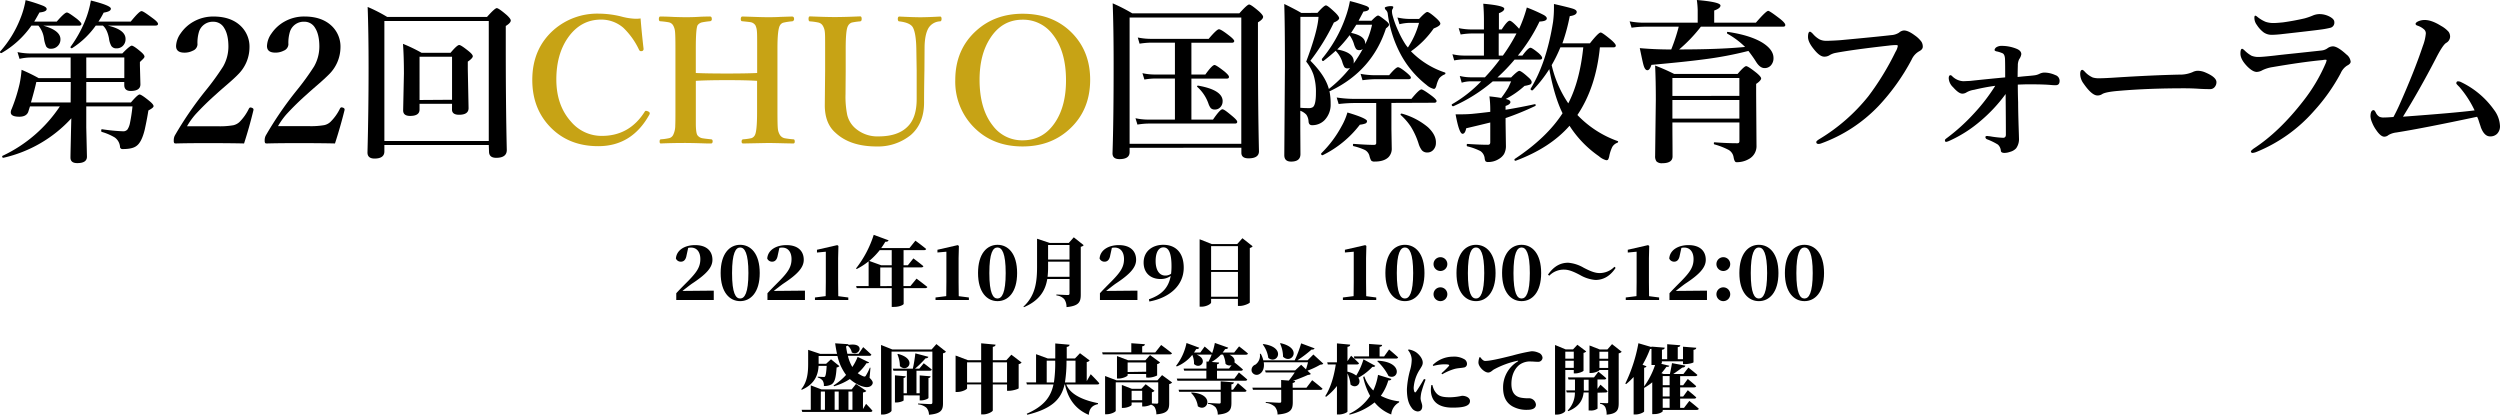 <svg id="レイヤー_1" data-name="レイヤー 1" xmlns="http://www.w3.org/2000/svg" width="1000.06" height="167.85" viewBox="0 0 1000.06 167.85"><defs><style>.cls-1{fill:#c7a315;}</style></defs><g id="グループ_566" data-name="グループ 566"><path id="パス_1066" data-name="パス 1066" d="M12.58,10.23a37.05,37.05,0,0,1-12,11H.48A.45.45,0,0,1,0,20.86v-.12a.21.21,0,0,1,.07-.14,44,44,0,0,0,8-13A35.18,35.18,0,0,0,10.24.06a62.6,62.6,0,0,1,7.07,2.28c.91.41,1.36.83,1.36,1.26,0,.75-1,1.21-2.89,1.39-.93,1.68-1.62,2.89-2.08,3.64h9C24.82,6.19,26.16,5,26.73,5s1.8.87,4.11,2.59c1.16,1,1.73,1.63,1.73,2s-.3.68-.91.68H17.31q6.87,1.89,6.87,5.44A3.63,3.63,0,0,1,23,18.49a3.59,3.59,0,0,1-2.52,1,2.1,2.1,0,0,1-2-.89,11.75,11.75,0,0,1-.89-3.23,10,10,0,0,0-2.24-5.13Zm16,37.06A52.55,52.55,0,0,1,1.43,63.1c-.36.07-.55-.12-.55-.57a.22.22,0,0,1,.14-.2A56.23,56.23,0,0,0,23.94,42.57H12c-.05.11-.17.5-.38,1.16-.13.43-.25.79-.34,1.08-.52,1.25-1.7,1.88-3.53,1.88-2.29,0-3.44-.58-3.44-1.74a3,3,0,0,1,.34-1.32,66,66,0,0,0,3.17-10,42.2,42.2,0,0,0,.81-5.71,69.62,69.62,0,0,1,6.84,3.33H28.26V23h-16a20.83,20.83,0,0,0-4.45.54L7,20.84a26.33,26.33,0,0,0,5.24.55H48.93c2-2.08,3.3-3.13,3.77-3.13s1.74.82,3.64,2.45c1,.84,1.46,1.48,1.46,1.94s-.61,1-1.83,2.14v1.46l.2,7.48c0,1.77-1.3,2.65-3.88,2.65-1.72,0-2.58-.79-2.58-2.38V32.81H34.51V41H52.36q2.72-3.18,3.47-3.2c.5,0,1.83.87,4,2.66,1.07.88,1.6,1.55,1.6,2s-.69,1-2.07,1.73c-.47,3-1,5.54-1.46,7.65q-1.23,5.07-3.3,6.53-1.6,1.26-5.44,1.26A1,1,0,0,1,48,58.81s0-.05,0-.08v-.15A5.12,5.12,0,0,0,45.92,55a21.78,21.78,0,0,0-5.23-2.24c-.13-.07-.2-.23-.2-.48,0-.43.11-.62.34-.58a75.58,75.58,0,0,0,8.36.82A2.18,2.18,0,0,0,51,51.78a7.27,7.27,0,0,0,1-2.62,66.5,66.5,0,0,0,1-6.6H34.51V51l.27,11.67q0,2.58-3.87,2.58c-1.82,0-2.72-.74-2.72-2.21q0-.88.13-6.56.13-6.3.21-9.11Zm-.27-14.48H14.52Q14,35.36,12.38,41H28.26Zm10-22.58a33.92,33.92,0,0,1-9.42,9,.18.18,0,0,1-.17.06c-.34,0-.51-.13-.51-.4a.33.33,0,0,1,0-.14A49.11,49.11,0,0,0,34.17,8,38.28,38.28,0,0,0,36.35.2c5.33,1.34,8,2.42,8,3.26s-1,1.28-2.89,1.6a30.21,30.21,0,0,1-2.08,3.57H52.3C54.59,5.84,56,4.44,56.61,4.45s2,1,4.6,2.92c1.36,1,2,1.75,2,2.18s-.32.68-1,.68H43.08q7.14,1.63,7.14,5.34a3.69,3.69,0,0,1-1.15,2.85,3.44,3.44,0,0,1-2.42.92,2.33,2.33,0,0,1-2.11-.95,8.24,8.24,0,0,1-.95-3.09q-.71-3.6-2.45-5.07Zm-3.78,21h15.2V23H34.51Z"/><path id="パス_1067" data-name="パス 1067" d="M97.63,57.39q-4.72-.12-13.44-.14-9.18,0-13.77.14c-.41,0-.66-.07-.75-.2a1.91,1.91,0,0,1-.16-1,4.26,4.26,0,0,1,.4-1.93A141.79,141.79,0,0,1,82.12,36.41a104.19,104.19,0,0,0,7.14-9.82,16.15,16.15,0,0,0,2.11-7.92c0-3.22-.57-5.72-1.7-7.48A4.88,4.88,0,0,0,85.38,8.7a5.77,5.77,0,0,0-5.78,4,15.41,15.41,0,0,0-.6,5.1,2.85,2.85,0,0,1-1.87,2.48,7.12,7.12,0,0,1-3.36.78q-3.34,0-3.34-2.65a9.24,9.24,0,0,1,1.8-5,15.23,15.23,0,0,1,5.14-4.73,16,16,0,0,1,8-2.07q7.25,0,11.22,4.08A11.42,11.42,0,0,1,99.8,19a15.3,15.3,0,0,1-4.59,10.8c-.95,1-2.54,2.46-4.76,4.36q-2.72,2.34-4.08,3.6a109.8,109.8,0,0,0-8.23,8.06,29.08,29.08,0,0,0-3.33,4.69H87.12a31.58,31.58,0,0,0,6.22-.41,5.47,5.47,0,0,0,2.42-1.26,19.47,19.47,0,0,0,3.8-5.37c.19-.32.39-.48.62-.48a3.06,3.06,0,0,1,.51.1c.47.16.71.4.71.72V44Q99.79,50.71,97.63,57.39Z"/><path id="パス_1068" data-name="パス 1068" d="M134,57.39q-4.73-.12-13.43-.14-9.18,0-13.77.14c-.41,0-.66-.07-.75-.2a2,2,0,0,1-.17-1,4.14,4.14,0,0,1,.41-1.93A142.63,142.63,0,0,1,118.5,36.4a104.19,104.19,0,0,0,7.14-9.82,16.15,16.15,0,0,0,2.11-7.92c0-3.22-.57-5.72-1.7-7.48a4.88,4.88,0,0,0-4.29-2.49,5.77,5.77,0,0,0-5.78,4,15.16,15.16,0,0,0-.61,5.1,2.89,2.89,0,0,1-1.87,2.48,7.16,7.16,0,0,1-3.37.78c-2.22,0-3.33-.88-3.33-2.65a9.13,9.13,0,0,1,1.8-5,15.23,15.23,0,0,1,5.14-4.73,16,16,0,0,1,8-2.07Q129,6.6,133,10.68a11.4,11.4,0,0,1,3.2,8.23,15.35,15.35,0,0,1-4.59,10.84c-1,1-2.54,2.46-4.76,4.36q-2.71,2.34-4.08,3.6a107.93,107.93,0,0,0-8.23,8.06,29.08,29.08,0,0,0-3.33,4.69h12.31a31.58,31.58,0,0,0,6.22-.41,5.29,5.29,0,0,0,2.41-1.26A19.15,19.15,0,0,0,136,43.42c.18-.32.39-.48.62-.48a2.77,2.77,0,0,1,.5.1q.72.24.72.72V44Q136.17,50.71,134,57.39Z"/><path id="パス_1069" data-name="パス 1069" d="M195.52,58H153.76v2.58c0,1.9-1.35,2.86-4,2.85Q147,63.39,147,61q.44-16.74.44-33.9,0-14.22-.37-24.32a60.61,60.61,0,0,1,7.82,4h39.92c2.1-2.36,3.41-3.53,3.91-3.53s1.84.93,4,2.78c1.07,1,1.6,1.72,1.6,2.15,0,.66-.66,1.39-2,2.21v8.23q0,23.85.41,41.38c0,2.08-1.42,3.13-4.25,3.13-1.91,0-2.86-.84-2.86-2.52Zm0-1.6V8.4H153.76v48ZM180.83,41.51h-13v2.31c0,1.7-1.25,2.55-3.77,2.55-1.86,0-2.79-.73-2.79-2.21l.31-14.69q0-7-.38-11.93a61.69,61.69,0,0,1,7.42,3.57h11.62C182,19,183.16,18,183.68,18s1.78.84,3.85,2.51c1.06.87,1.6,1.53,1.6,2s-.66,1.24-2,2.14v3.06l.31,15.54c0,1.77-1.26,2.65-3.77,2.66-1.91,0-2.86-.7-2.86-2.08Zm0-1.6V22.7h-13V40Z"/><path id="パス_1070" data-name="パス 1070" class="cls-1" d="M256.25,7.37q.4,5.31,1.19,12.11v.17a.82.82,0,0,1-.72.81h-.41c-.27,0-.51-.21-.71-.61a29.57,29.57,0,0,0-6.25-8.74,13.47,13.47,0,0,0-8.91-3.27q-8.26,0-13.37,7.42-4.51,6.6-4.52,16.52,0,10.35,5.88,16.9a16,16,0,0,0,12.35,5.68q11,0,17.13-9.69a.57.57,0,0,1,.51-.34,2.55,2.55,0,0,1,.89.27c.41.18.61.43.61.75a1.07,1.07,0,0,1-.14.47q-7,12.66-20.47,12.65-12.33,0-19.85-8.36-6.54-7.26-6.53-18.16,0-12.36,8.5-19.93a26.42,26.42,0,0,1,18.15-6.56,37.78,37.78,0,0,1,8.85,1.12,25.33,25.33,0,0,0,5.67.92A11.89,11.89,0,0,0,256.25,7.37Z"/><path id="パス_1071" data-name="パス 1071" class="cls-1" d="M278.35,32.34V49.27c0,2.42.19,4,.58,4.73a3.09,3.09,0,0,0,2.17,1.32c.48.09,1.6.23,3.37.41.41,0,.61.32.61.82s-.22.85-.68.85c-.72,0-1.86,0-3.4-.07-3.13-.09-5.4-.14-6.83-.14q-5.07,0-9.83.2-.48,0-.48-.78c0-.54.16-.84.48-.88a21.74,21.74,0,0,0,3.4-.48A2.45,2.45,0,0,0,269.27,54a8.51,8.51,0,0,0,.85-3.84c.05-.82.07-2.67.07-5.58V19.31q0-5.34-.17-6.73a6.1,6.1,0,0,0-.75-2.42A2.6,2.6,0,0,0,267.4,8.9a33,33,0,0,0-3.3-.4c-.36,0-.54-.34-.54-.89s.18-1,.54-1,2.31,0,5.44.17c1.95.06,3.49.1,4.63.1s3,0,5.27-.14,3.84-.11,4.45-.14.85.33.85,1a.77.77,0,0,1-.62.88h0a31.78,31.78,0,0,0-3.37.48,2.92,2.92,0,0,0-1.73,1.2c-.46,1-.68,4-.68,9.15V29.2q4.46.21,12.44.21,7.73,0,12.1-.21V19.31c0-3.68,0-5.93-.1-6.77a6.55,6.55,0,0,0-.58-2.38,2.87,2.87,0,0,0-2-1.29c-.36-.07-1.47-.19-3.33-.38-.36,0-.54-.34-.54-.88s.2-1,.61-1,2.33.06,5.51.17c2,.07,3.56.1,4.76.1s2.88,0,5.1-.13l4.49-.14c.56,0,.85.31.85.92a.88.88,0,0,1-.78,1,22.91,22.91,0,0,0-3.59.56A2.29,2.29,0,0,0,312,10.16q-1,1.62-1,9.14V44.57c0,3.69.05,6,.17,7A5.72,5.72,0,0,0,312,54a3,3,0,0,0,2.08,1.33c1.11.19,2.24.33,3.37.41.31,0,.47.34.47.88s-.2.78-.61.78l-3.47-.07c-3.13-.08-5.35-.13-6.66-.13l-9.9.2c-.41,0-.62-.26-.62-.78s.21-.84.62-.89a22.06,22.06,0,0,0,3.33-.47A2.46,2.46,0,0,0,302,54c.57-1.09.86-4.23.85-9.42V32.34q-4.38-.29-12.1-.28Q282.81,32.06,278.35,32.34Z"/><path id="パス_1072" data-name="パス 1072" class="cls-1" d="M359.79,6.62q5.5.28,8.43.28c1.81,0,4.41-.09,7.82-.28.41,0,.61.31.61.92s-.2,1-.61,1a5.76,5.76,0,0,0-4.52,2.52c-1.11,1.78-1.66,4.52-1.67,8.23l-.06,8.84Q369.64,37,369.65,41q0,8.37-5.3,13a20.84,20.84,0,0,1-13.64,4.59q-10.68,0-16.52-5.51-4.26-3.73-4.25-11l.13-13.74v-9c0-3.58,0-5.79-.13-6.6a5.72,5.72,0,0,0-.72-2.31A2.75,2.75,0,0,0,327.29,9a23,23,0,0,0-3.3-.45c-.37,0-.55-.36-.55-1s.18-1,.55-1c4.21.18,7.5.27,9.89.27q4,0,10.2-.27c.41,0,.61.32.61,1s-.2.91-.61,1a24,24,0,0,0-3.37.48,2.67,2.67,0,0,0-1.5,1.36q-.91,1.53-.91,8.91v9.18l-.07,9.18a36.7,36.7,0,0,0,.68,8.3,10.23,10.23,0,0,0,2.85,5,13.41,13.41,0,0,0,9.69,3.6q7.83,0,11.7-4,3.54-3.54,3.54-10.92V28.14l-.14-8.84c-.09-4-.55-6.8-1.36-8.3-.7-1.29-2.52-2.11-5.44-2.45-.41,0-.61-.36-.61-1S359.38,6.62,359.79,6.62Z"/><path id="パス_1073" data-name="パス 1073" class="cls-1" d="M409.06,5.5q12.68,0,20.37,8.33,6.66,7.24,6.66,18.06,0,12.42-8.6,20.06-7.44,6.63-18.43,6.63-12.58,0-20.3-8.53a25.88,25.88,0,0,1-6.63-18q0-12.33,8.57-19.93Q398.14,5.51,409.06,5.5Zm0,2.38q-8.24,0-13,7.48-4.21,6.51-4.21,16.53,0,11.76,5.37,18.46a14.51,14.51,0,0,0,11.87,5.78q8.37,0,13.16-7.45,4.19-6.48,4.18-16.56,0-11.76-5.44-18.5A14.75,14.75,0,0,0,409.06,7.88Z"/><path id="パス_1074" data-name="パス 1074" d="M451.87,59.12v1.74q0,2.79-4.05,2.79c-1.86,0-2.79-.77-2.79-2.32q.45-13.2.45-36,0-14-.38-24a67.73,67.73,0,0,1,7.82,4h42.85c2.1-2.35,3.41-3.53,3.91-3.53s1.84.93,4,2.79c1.07,1,1.6,1.71,1.6,2.14,0,.66-.69,1.39-2.07,2.21v8.5q0,25.29.41,43.05c0,1.9-1.4,2.85-4.18,2.85-1.91,0-2.86-.75-2.86-2.24v-2Zm44.68-1.6V7H451.87V57.52ZM470,47.83V31.41h-8a25.88,25.88,0,0,0-4.21.41L457,29.27a22.86,22.86,0,0,0,4.8.54H470V17.06h-9.69a33.46,33.46,0,0,0-4.46.41L455.14,15a26.05,26.05,0,0,0,5.13.54H483.5q3.25-3.84,4.11-3.84t4.32,2.72c1.2.95,1.8,1.64,1.8,2s-.31.68-.92.68H476.59V29.81h5.58C484,27.25,485.23,26,485.84,26c.45,0,1.8.89,4.05,2.65,1.15,1,1.73,1.66,1.73,2.11s-.29.68-.88.68H476.59v16.4h8.64c1.88-2.74,3.14-4.12,3.77-4.12s1.87,1,4.18,2.92c1.16,1,1.74,1.66,1.74,2.11s-.31.68-.92.68H459.25a28.85,28.85,0,0,0-4.25.41l-.78-2.55a24,24,0,0,0,4.93.55Zm19.07-7.34a3.3,3.3,0,0,1-1,2.48,2.87,2.87,0,0,1-2.11.85,2.18,2.18,0,0,1-1.63-.58,6.23,6.23,0,0,1-.95-1.87,16.18,16.18,0,0,0-4.42-6.6.26.26,0,0,1-.1-.2c0-.2.12-.31.37-.31h.1q9.76,1.74,9.76,6.23Z"/><path id="パス_1075" data-name="パス 1075" d="M520.15,44.3v7.11l.06,10.23c0,2-1.24,3-3.74,3-1.81,0-2.72-.86-2.72-2.58L514,26.69q0-17.61-.27-25.1,4.56,2.22,6.8,3.57H527c1.76-2,2.9-3,3.4-3s1.75,1,3.77,2.92c1,1,1.53,1.76,1.53,2.21S535,8.46,533.58,9a83.64,83.64,0,0,1-9.39,15.3q6,6,7.38,11.29a50.22,50.22,0,0,0,8.5-8.43,2.24,2.24,0,0,1-.92.2,1.58,1.58,0,0,1-1.36-.51,10.34,10.34,0,0,1-.92-2.35,11.54,11.54,0,0,0-2.58-4.18c-1.45,1.32-3.09,2.68-4.9,4.08h-.1c-.34,0-.51-.22-.51-.65a.49.49,0,0,1,0-.17A53.81,53.81,0,0,0,538.3,6.76,39.69,39.69,0,0,0,540,.43a61.4,61.4,0,0,1,6.5,1.94c.77.32,1.15.65,1.15,1,0,.7-.75,1.12-2.24,1.25l-1.94,3.67h5.17c1.33-1.38,2.2-2.07,2.62-2.07s1.36.69,3.12,2.07c.84.66,1.26,1.2,1.26,1.6s-.41.85-1.22,1.47q-5.48,16.89-22,24.89a1,1,0,0,1-.44.17h-.17a24.28,24.28,0,0,1,.48,5.1,8.94,8.94,0,0,1-2.52,6.63,6.85,6.85,0,0,1-4.93,1.93c-.86,0-1.33-.51-1.39-1.52a5.2,5.2,0,0,0-.89-2.69A6.34,6.34,0,0,0,520.15,44.3Zm0-1.19c.93.09,2.06.14,3.4.14a2.93,2.93,0,0,0,1.66-.41c.8-.68,1.19-2.56,1.19-5.65a22.41,22.41,0,0,0-1-7.37,17.55,17.55,0,0,0-2.89-5.17q4.59-12.24,4.93-17.89h-7.25Zm26.69,5.3a1,1,0,0,1-.68,1,8.57,8.57,0,0,1-2.18.47,42,42,0,0,1-14.89,12.21H529c-.34,0-.51-.2-.51-.61a.22.22,0,0,1,.07-.17,45.11,45.11,0,0,0,8.09-10.78A25.2,25.2,0,0,0,539,45c5.26,1.56,7.88,2.73,7.88,3.5Zm9.76-7.24v10.5l.13,7.59a4.8,4.8,0,0,1-1.26,3.57c-1.2,1.2-3.05,1.8-5.57,1.8a1.79,1.79,0,0,1-1.4-.41,7.15,7.15,0,0,1-.68-1.84A3.77,3.77,0,0,0,546,60a23.14,23.14,0,0,0-4.52-1.53c-.19,0-.27-.2-.27-.48s.09-.44.27-.44c3.51.27,6.21.4,8.12.41.62,0,.92-.25.92-.75v-16h-8.91a59.5,59.5,0,0,0-6.12.4L534.71,39a46.86,46.86,0,0,0,6.9.55h23q3.09-3.78,4-3.78c.47,0,1.89.89,4.25,2.65,1.2.94,1.8,1.62,1.8,2s-.3.68-.89.68ZM534.91,19.79c4.42.77,6.62,2.39,6.62,4.86a3.42,3.42,0,0,1-.06.78,53.62,53.62,0,0,0,3.67-5.85,2.16,2.16,0,0,1-1.4.48,1.57,1.57,0,0,1-1.29-.51,7.22,7.22,0,0,1-.85-2,12.26,12.26,0,0,0-1.73-3.47A49.87,49.87,0,0,1,534.91,19.79Zm7.64-9.9-2.07,3.26c3.76.8,5.64,2.21,5.64,4.25v.27a33,33,0,0,0,2.73-7.78ZM564.39,31c0,.46-.31.68-.92.68h-13.3a41.89,41.89,0,0,0-5.13.41l-.78-2.55a32.11,32.11,0,0,0,5.71.55h5.71c1.79-2.14,3-3.2,3.54-3.2s1.73.75,3.57,2.27C563.85,30.06,564.38,30.67,564.39,31Zm0-10.5A33.88,33.88,0,0,0,578,29a.33.33,0,0,1,.21.31.51.51,0,0,1-.34.47,5.41,5.41,0,0,0-2.18,1.6,10.9,10.9,0,0,0-1.09,2.86c-.25.88-.58,1.33-1,1.33A6.57,6.57,0,0,1,570.67,34a38.93,38.93,0,0,1-10.33-12.21,47.36,47.36,0,0,1-5.2-16.22,2.46,2.46,0,0,0-.71-1.53,1.33,1.33,0,0,1-.48-.92c0-.16.28-.31.85-.47a6.3,6.3,0,0,1,1.56-.2c.66,0,1,.13,1,.41a2.89,2.89,0,0,1-.27.71,1.48,1.48,0,0,0-.27.81,6.82,6.82,0,0,0,.27,1.9,38.52,38.52,0,0,0,2.31,6.23,36.62,36.62,0,0,0,2.75,5.13A11.26,11.26,0,0,0,563.2,19a33.37,33.37,0,0,0,4.45-9.86H564a18.43,18.43,0,0,0-4.18.55L559,7a22.17,22.17,0,0,0,5,.57h3.67q2.55-2.76,3.27-2.78c.54,0,1.78.86,3.7,2.58q1.53,1.42,1.53,2.07c0,.62-.88,1.26-2.65,1.94a36.84,36.84,0,0,1-9.11,9.15Zm10,36.49a4,4,0,0,1-1.06,3A3.13,3.13,0,0,1,571,61a2.79,2.79,0,0,1-2.21-.88,8.28,8.28,0,0,1-1.32-2.66,30.27,30.27,0,0,0-3.1-6.8,24.83,24.83,0,0,0-4-4.62.2.2,0,0,1-.1-.2.35.35,0,0,1,.27-.4h.2a27.8,27.8,0,0,1,10.51,5.48c2.11,2,3.17,4,3.16,6.09Z"/><path id="パス_1076" data-name="パス 1076" d="M607.19,22.23H609c1.55-2.08,2.62-3.13,3.23-3.13.43,0,1.55.74,3.34,2.22q1.32,1.23,1.32,1.83c0,.45-.3.68-.91.68h-10.1A74,74,0,0,1,599,31h5.47c1.72-1.76,2.82-2.65,3.3-2.65s1.7.84,3.54,2.52c.93.79,1.39,1.44,1.39,1.94a1,1,0,0,1-.61,1,11.63,11.63,0,0,1-2.24.55,35.53,35.53,0,0,1-7.52,5.23c1.25.28,1.87.7,1.87,1.26s-.64,1.12-1.94,1.53v1.53q6.09-1,11.7-2.24c.23,0,.34.09.34.4a.31.31,0,0,1-.2.34,114.57,114.57,0,0,1-11.83,4.83v2l.13,8.91a6.75,6.75,0,0,1-.75,3.47,6,6,0,0,1-2.11,2,7.81,7.81,0,0,1-4.18,1.19,1.51,1.51,0,0,1-1.12-.31,3.05,3.05,0,0,1-.34-1.22,4,4,0,0,0-1.67-2.83,23.23,23.23,0,0,0-5.23-1.9c-.18,0-.27-.21-.27-.5s.09-.48.27-.48c3.33.23,6.08.34,8.23.34.61,0,.91-.34.91-1V49q-5.91,1.45-9.62,2.31c-.29,1.47-.78,2.21-1.46,2.21-.91,0-1.84-2.59-2.79-7.79h2.35c1.4,0,2.79-.06,4.15-.17,2.38-.23,4.84-.51,7.37-.82V43.55a39.87,39.87,0,0,0-.34-5c1.91.2,3.48.41,4.73.64a42.4,42.4,0,0,0,2.79-4.11c.18-.36.57-1.2,1.16-2.52h-7.35a64.26,64.26,0,0,1-15.74,9.93.09.09,0,0,1-.1,0c-.37,0-.55-.2-.55-.61,0-.09,0-.14.07-.17a51.74,51.74,0,0,0,11.7-9.18h-4.25a12.88,12.88,0,0,0-3.54.55l-.78-2.69a19.72,19.72,0,0,0,4.46.54H594a77.47,77.47,0,0,0,6-7.17H585.71a23.39,23.39,0,0,0-4,.41L581,21.69a20.83,20.83,0,0,0,4.45.54h8.16V13.39h-4.79a29.78,29.78,0,0,0-4.52.41l-.79-2.55a26.38,26.38,0,0,0,5.17.54h4.93V8.09q0-3.3-.27-6.6c5.6.5,8.4,1.16,8.4,2,0,.66-.71,1.26-2.14,1.8v6.5h1.12c1.5-2.34,2.56-3.5,3.2-3.5.48,0,1.5.81,3.06,2.45l.71.78A54.83,54.83,0,0,0,610.77,3a64.8,64.8,0,0,1,6.77,3c.82.47,1.22.93,1.22,1.36,0,.77-1,1.19-2.92,1.26A66.73,66.73,0,0,1,607.19,22.23Zm-6,0a69.66,69.66,0,0,0,5.44-8.84h-7.11v8.84Zm18.53,5.48a53,53,0,0,1-6.56,8.36.31.31,0,0,1-.2.07c-.45,0-.68-.17-.68-.51a.33.33,0,0,1,0-.14q6.4-10.38,9-26.86a45.38,45.38,0,0,0,.34-5.47V1.59q6.55,1.5,7.89,2c.81.32,1.22.71,1.22,1.19,0,.86-.93,1.42-2.79,1.67A75.78,75.78,0,0,1,625,17.34h11Q639.42,13,640.31,13q.65,0,4.25,3c1.2,1.07,1.8,1.82,1.8,2.24s-.29.69-.88.69H640Q638.41,35,631,46a41.4,41.4,0,0,0,16.09,10.43.26.26,0,0,1,.2.28c0,.18-.11.31-.34.41a3.93,3.93,0,0,0-2,1.66,15.59,15.59,0,0,0-1.15,3.37,5.48,5.48,0,0,1-.51,1.67.92.92,0,0,1-.75.27,7.08,7.08,0,0,1-2.93-1.6,42.91,42.91,0,0,1-11.76-12.18q-7.79,8.88-21.56,14h-.1c-.25,0-.37-.16-.37-.48a.28.28,0,0,1,.1-.24q12.86-8.52,19.14-18.29-3.27-6.57-5.31-17.68Zm1-1.6a45.23,45.23,0,0,0,6.63,15.23q4.59-8.84,6-22.41H624.2a58.25,58.25,0,0,1-3.53,7.18Z"/><path id="パス_1077" data-name="パス 1077" d="M671.7,19.78q16.15,0,26.38-1a32.62,32.62,0,0,0-7.1-5.3.48.48,0,0,1-.14-.34c0-.3.12-.42.34-.38q9.09,1.35,14,4.42c2.82,1.82,4.26,3.82,4.26,6a4.22,4.22,0,0,1-1.12,3.06,3.31,3.31,0,0,1-2.45,1c-1.22,0-2.36-.84-3.4-2.52s-2.2-3.22-3.06-4.35A144.51,144.51,0,0,1,681.9,23.7q-7.41,1-21.29,2.25c-.45,1.43-1,2.14-1.6,2.14s-1.06-.54-1.43-1.63-.83-3.41-1.63-7.21q6,.54,12.58.54a73,73,0,0,0,3-9.11h-14a37.63,37.63,0,0,0-4.86.41l-.78-2.55a30.65,30.65,0,0,0,5.57.54h21.66V4a35.77,35.77,0,0,0-.34-4q9.45.81,9.45,2.21c0,.75-.83,1.41-2.51,2V9.07H702.4c2.72-3.14,4.36-4.72,4.93-4.72.41,0,2,1.08,4.83,3.26,1.34,1.09,2,1.88,2,2.38s-.31.68-.92.68H680.4A59.53,59.53,0,0,1,671.7,19.78ZM669,49c0,4.46.06,9,.06,13.56q0,2.73-4.11,2.73a3,3,0,0,1-2.31-.72,3.38,3.38,0,0,1-.55-2.14l.28-22.61q0-7.44-.28-13.6a80.8,80.8,0,0,1,7.62,3.36h25.37c1.77-2.08,2.92-3.12,3.43-3.12s1.93.93,4.25,2.78c1.16,1,1.74,1.69,1.74,2.15s-.67,1.31-2,2.17v4.08l.14,20.47a5.84,5.84,0,0,1-3.06,5.51,9.52,9.52,0,0,1-5,1.26c-.52,0-.89-.7-1.12-2.11a4.1,4.1,0,0,0-2-2.82,29,29,0,0,0-5.61-2.18c-.18,0-.27-.2-.27-.47s.09-.38.27-.38c3.4.26,6.46.38,9.18.38.52,0,.78-.29.78-.85V49Zm26.79-10.65V31.21H669v7.17ZM669,40v7.45h26.79V40Z"/><path id="パス_1078" data-name="パス 1078" d="M755.45,18.25q-14.15,1.59-21.29,2.93a7.28,7.28,0,0,0-2.45,1,3.77,3.77,0,0,1-2,.48q-1.77,0-4.14-3c-1.55-1.89-2.33-3.53-2.32-4.9s.27-2.08.79-2.08c.22,0,.61.29,1.15.85a9.68,9.68,0,0,0,2.72,2.25,5.92,5.92,0,0,0,2.69.54h.68q3.33-.11,5.13-.27,14.43-1.34,20.13-2a6.57,6.57,0,0,0,3.13-1,3.27,3.27,0,0,1,1.84-.85c1.15-.07,2.65.6,4.52,2a11,11,0,0,1,2.58,2.48,3.7,3.7,0,0,1,.55,2c0,.73-.49,1.34-1.46,1.84a7.18,7.18,0,0,0-3,3.33,85.52,85.52,0,0,1-13.22,18.53,59.94,59.94,0,0,1-23,15,3.12,3.12,0,0,1-1,.2c-.62,0-.92-.26-.92-.78,0-.25.37-.61,1.12-1.09A73.69,73.69,0,0,0,747.4,38.49a108.09,108.09,0,0,0,10.85-17.75,6.35,6.35,0,0,0,.92-2.38c0-.23-.24-.34-.72-.34A27.34,27.34,0,0,0,755.45,18.25Z"/><path id="パス_1079" data-name="パス 1079" d="M807.1,30.8c1-.11,2.11-.23,3.4-.34s2.37-.21,3.16-.31a6.11,6.11,0,0,0,2.21-.64,4.64,4.64,0,0,1,1.9-.48,10.75,10.75,0,0,1,4.39,1,2.4,2.4,0,0,1,1.73,2.31q0,1.74-1.53,1.74a15.22,15.22,0,0,1-1.79-.07q-2.87-.27-7.89-.27h-2.42l-3.09.1q0,3.49.13,7.11c0,2.63.08,5.56.17,8.81.12,3.55.17,5.4.17,5.54a6.27,6.27,0,0,1-1.12,4,4.93,4.93,0,0,1-2.41,1.43,6.92,6.92,0,0,1-2.25.44c-.88,0-1.37-.26-1.46-.78a3.78,3.78,0,0,0-1.19-2.55,24.67,24.67,0,0,0-4.32-2.11,1,1,0,0,1-.68-.88c0-.3.23-.45.68-.45h.2a4.45,4.45,0,0,0,.72.1,9.07,9.07,0,0,1,.91.14,38.73,38.73,0,0,0,4.56.48c.75,0,1.12-.42,1.12-1.26q0-5.93-.1-16.25a61,61,0,0,1-10,10.74,51.26,51.26,0,0,1-12.55,8,5,5,0,0,1-1.26.41c-.31,0-.47-.24-.47-.72,0-.18.28-.47.85-.88a76.31,76.31,0,0,0,10.51-9.49,74.22,74.22,0,0,0,8.77-11.35,83.13,83.13,0,0,0-8.44,1.6,8.38,8.38,0,0,0-3,1,3.05,3.05,0,0,1-1.73.54c-1,0-2.18-.86-3.71-2.58a5.29,5.29,0,0,1-1.73-3.54c0-.84.24-1.26.71-1.26a1.15,1.15,0,0,1,.68.41,6.77,6.77,0,0,0,4.46,2l2.79-.13q7.47-.81,13.94-1.4c0-3.26,0-5.74-.07-7.44-.07-1.14-.37-1.86-.92-2.18a11.71,11.71,0,0,0-2.58-.81c-.46-.14-.68-.33-.68-.58a1.72,1.72,0,0,1,.85-1.12,3.93,3.93,0,0,1,2.07-.48,15.89,15.89,0,0,1,5.78,1.12c1.34.52,2,1.26,2,2.21a4.57,4.57,0,0,1-.85,2,5.63,5.63,0,0,0-.54,2.55C807.14,27.56,807.1,29.08,807.1,30.8Z"/><path id="パス_1080" data-name="パス 1080" d="M886.63,32.87a2.94,2.94,0,0,1-.75,2,2.25,2.25,0,0,1-1.77.78c-.67,0-2.14,0-4.38-.13-2-.14-4-.2-5.92-.2q-14.38,0-26,1c-3.7.29-6,.74-6.9,1.33a3.22,3.22,0,0,1-1.88.54c-1.51,0-3.36-1.59-5.57-4.79a6.47,6.47,0,0,1-1.33-3.78c0-1.11.29-1.67.85-1.67.18,0,.48.21.89.62A9.5,9.5,0,0,0,837.16,31a8,8,0,0,0,2.52.31c1.45,0,3.88-.11,7.31-.34q13.93-.88,24.68-1.12a12.88,12.88,0,0,0,5.41-1,4.81,4.81,0,0,1,2-.54,7.87,7.87,0,0,1,3.13.68C885.16,30.24,886.64,31.55,886.63,32.87Z"/><path id="パス_1081" data-name="パス 1081" d="M903.63,22.78c1,0,3.09-.19,6.33-.55q2.1-.27,8.3-.91l10.51-1.13a5,5,0,0,0,2.44-1,3.86,3.86,0,0,1,2-.65c1.25,0,3.07,1.09,5.44,3.27a4.15,4.15,0,0,1,1.67,2.85c0,.59-.49,1.13-1.47,1.61a6.92,6.92,0,0,0-2.51,3,74.31,74.31,0,0,1-10.85,15.3,61.1,61.1,0,0,1-22.81,16.19,5.68,5.68,0,0,1-1.57.41.6.6,0,0,1-.68-.51h0a.49.49,0,0,1,0-.17c0-.12.33-.45,1-1q10.4-6.75,20.1-19.31a67.15,67.15,0,0,0,8.7-14.63,5.66,5.66,0,0,0,.47-1.46c0-.13-.16-.2-.47-.2a6.13,6.13,0,0,0-1.13.14q-7.79.72-19.89,2.79A14.14,14.14,0,0,0,905,28.09a4.8,4.8,0,0,1-2.24.68c-1.07,0-2.34-.73-3.81-2.21-1.82-1.88-2.72-3.58-2.72-5.1,0-1.29.22-1.94.68-1.94.18,0,.53.23,1,.68a12.83,12.83,0,0,0,2.72,2.08A7.16,7.16,0,0,0,903.63,22.78Zm5.92-13.57c.75,0,2-.09,3.77-.27,2.93-.41,5.76-.94,8.5-1.57A25.88,25.88,0,0,0,925,6.29a7.1,7.1,0,0,1,2.72-.65,8.75,8.75,0,0,1,4.39,1.12c1.11.64,1.67,1.31,1.67,2a2.11,2.11,0,0,1-1.4,2.31,34.14,34.14,0,0,1-4.25.78q-2.18.32-16,1.87c-1.38.14-2.49.2-3.33.2a5.43,5.43,0,0,1-3.33-1A11.39,11.39,0,0,1,902.81,10a4.7,4.7,0,0,1-1-2.95c0-.52.13-.79.41-.79a2.42,2.42,0,0,1,.78.48,13.28,13.28,0,0,0,3.33,2A9.78,9.78,0,0,0,909.55,9.21Z"/><path id="パス_1082" data-name="パス 1082" d="M989.9,44.16a41.4,41.4,0,0,0-6.12-9.42c-.79-.77-1.19-1.22-1.19-1.35,0-.57.23-.86.68-.86a3,3,0,0,1,1.4.41,34.35,34.35,0,0,1,13,11,11.52,11.52,0,0,1,2.38,6.39,4.21,4.21,0,0,1-1.19,3.23,3.78,3.78,0,0,1-2.79,1q-2.31,0-3.7-3.7c0-.14-.3-.91-.75-2.32a9.94,9.94,0,0,0-.72-1.83Q969.48,51.27,958.6,53a8.17,8.17,0,0,0-3.12,1,2.71,2.71,0,0,1-1.67.68c-1,0-2.06-.88-3.27-2.65a14.09,14.09,0,0,1-1.68-3.1,7.35,7.35,0,0,1-.61-2.35c0-1.68.42-2.51,1.26-2.52.25,0,.54.33.88,1a3.75,3.75,0,0,0,1.4,1.63,4,4,0,0,0,1.84.31c.86,0,2.13-.07,3.81-.2.81-1.5,1.55-3,2.24-4.52q6.12-13.71,9.52-23.9a18.33,18.33,0,0,0,1.19-5,2.13,2.13,0,0,0-.85-1.74,7.53,7.53,0,0,0-2.54-1.4c-.47-.16-.71-.4-.71-.72s.49-.81,1.46-1.15A6.36,6.36,0,0,1,970,8q2.73,0,6.53,2.38a11,11,0,0,1,3,2.38,3.38,3.38,0,0,1,.57,2,3,3,0,0,1-1.6,2.42c-.93.59-2.35,2.75-4.25,6.5q-6.32,12.18-13,23Q981.91,45.17,989.9,44.16Z"/></g><path d="M285.52,116.26V120h-15v-2.7c1.65-1.8,3.39-3.51,4.86-5,3.42-3.51,4.77-5.55,4.77-8.67,0-2.82-1.41-4.59-3.72-4.59a5.08,5.08,0,0,0-1.14.12l-.66,3c-.33,2-1.32,2.52-2.25,2.52a2.1,2.1,0,0,1-2-1.26c.27-3.48,3.66-5.37,7.68-5.37,4.74,0,6.93,2.49,6.93,5.88,0,3.12-2.55,5.85-8.28,9.6-1,.72-2.34,1.77-3.72,2.85Z"/><path d="M303.91,109.21c0,7.83-3.69,11.25-7.83,11.25s-7.8-3.42-7.8-11.25,3.63-11.28,7.8-11.28S303.91,101.35,303.91,109.21Zm-7.83,10.2c1.77,0,3.3-2.19,3.3-10.2S297.85,99,296.08,99s-3.24,2.16-3.24,10.26S294.31,119.41,296.08,119.41Z"/><path d="M322,116.26V120H307v-2.7c1.65-1.8,3.39-3.51,4.86-5,3.42-3.51,4.77-5.55,4.77-8.67,0-2.82-1.41-4.59-3.72-4.59a5.08,5.08,0,0,0-1.14.12l-.66,3c-.33,2-1.32,2.52-2.25,2.52a2.1,2.1,0,0,1-1.95-1.26c.27-3.48,3.66-5.37,7.68-5.37,4.74,0,6.93,2.49,6.93,5.88,0,3.12-2.55,5.85-8.28,9.6-1,.72-2.34,1.77-3.72,2.85Z"/><path d="M339.34,119V120H326V119l4.29-.54c0-1.89.06-3.81.06-5.64V100.69l-3.54.33V99.91l8.13-1.86.45.33-.12,4.89v9.57c0,1.83,0,3.75.06,5.64Z"/><path d="M366.64,111.46s2.67,2,4.32,3.33c-.09.33-.45.48-.9.48h-8.58v6.3c0,.27-1.41,1.2-3.87,1.2h-.9v-7.5h-14l-.24-.84h5v-9.9a27,27,0,0,1-4.77,3.09l-.27-.24a42.6,42.6,0,0,0,7.08-13.44l5.94,2.19c-.15.39-.57.63-1.29.57-.54.9-1.08,1.74-1.65,2.52h11.31l2.37-2.94s2.61,1.89,4.29,3.3c-.06.33-.42.48-.87.48h-8.16v6.06h1.71l2.22-2.76s2.52,1.86,4,3.12c-.09.33-.42.48-.87.48h-7.11v7.47h2.79Zm-14.73-11.4a28.75,28.75,0,0,1-4.2,4.32l4.83,1.74h4.17v-6.06Zm4.8,14.37V107h-4.59v7.47Z"/><path d="M387.58,119V120H374.23V119l4.29-.54c0-1.89.06-3.81.06-5.64V100.69L375,101V99.91l8.13-1.86.45.33-.12,4.89v9.57c0,1.83,0,3.75.06,5.64Z"/><path d="M406.87,109.21c0,7.83-3.69,11.25-7.83,11.25s-7.8-3.42-7.8-11.25,3.63-11.28,7.8-11.28S406.87,101.35,406.87,109.21ZM399,119.41c1.77,0,3.3-2.19,3.3-10.2S400.81,99,399,99s-3.24,2.16-3.24,10.26S397.27,119.41,399,119.41Z"/><path d="M433.5,98.08a1.84,1.84,0,0,1-1.17.63v19.14c0,2.91-.69,4.53-5.7,5a5.42,5.42,0,0,0-.9-3.18,5,5,0,0,0-3.15-1.5v-.36s3.81.21,4.59.21c.52,0,.66-.24.66-.66v-5.76h-8.9c-.69,4.32-2.85,8.52-9.33,11.28l-.21-.21c4.89-4.47,5.46-10.11,5.46-16.05V95.5l5.07,1.68h7.62l2-2.25Zm-5.67,12.66v-6.06h-8.57v1.89a32.63,32.63,0,0,1-.21,4.17ZM419.26,98v5.82h8.57V98Z"/><path d="M455,116.26V120h-15v-2.7c1.65-1.8,3.39-3.51,4.86-5,3.42-3.51,4.77-5.55,4.77-8.67,0-2.82-1.41-4.59-3.72-4.59a5.08,5.08,0,0,0-1.14.12l-.66,3c-.33,2-1.32,2.52-2.25,2.52a2.1,2.1,0,0,1-2-1.26c.27-3.48,3.66-5.37,7.68-5.37,4.74,0,6.93,2.49,6.93,5.88,0,3.12-2.56,5.85-8.28,9.6-1,.72-2.34,1.77-3.72,2.85Z"/><path d="M459.61,119.71c5.13-1.77,7.83-4.59,8.7-9.33a6.8,6.8,0,0,1-4.08,1.23c-3.93,0-6.75-2.37-6.75-6.57,0-4.68,3.69-7.11,7.85-7.11,5.19,0,8.19,3.39,8.19,9.15,0,7-5.52,12-13.76,13.53Zm8.85-10.2a24.76,24.76,0,0,0,.17-3.06c0-5.64-1.32-7.5-3.24-7.5-1.67,0-3.11,1.62-3.11,5.46,0,3.63,1.47,5.82,3.86,5.82A3.87,3.87,0,0,0,468.46,109.51Z"/><path d="M501.09,98.53a1.94,1.94,0,0,1-1.14.66V121c-.06.33-2.25,1.38-4,1.38h-.75v-2.82H484.47V121c0,.57-1.86,1.68-3.84,1.68h-.75V95.71l4.86,1.92h10.17L497,95.29Zm-16.62-.06V108h10.74V98.47Zm10.74,20.22v-9.9H484.47v9.9Z"/><path d="M550.53,119V120H537.19V119l4.28-.54c0-1.89.06-3.81.06-5.64V100.69L538,101V99.91l8.13-1.86.45.33-.12,4.89v9.57c0,1.83,0,3.75.06,5.64Z"/><path d="M569.82,109.21c0,7.83-3.69,11.25-7.83,11.25s-7.8-3.42-7.8-11.25,3.63-11.28,7.8-11.28S569.82,101.35,569.82,109.21ZM562,119.41c1.77,0,3.3-2.19,3.3-10.2S563.76,99,562,99s-3.24,2.16-3.24,10.26S560.22,119.41,562,119.41Z"/><path d="M573.45,105.7a2.76,2.76,0,1,1,2.76,2.7A2.75,2.75,0,0,1,573.45,105.7Zm0,12a2.76,2.76,0,0,1,5.52,0,2.76,2.76,0,0,1-5.52,0Z"/><path d="M598.26,109.21c0,7.83-3.69,11.25-7.83,11.25s-7.8-3.42-7.8-11.25,3.63-11.28,7.8-11.28S598.26,101.35,598.26,109.21Zm-7.83,10.2c1.77,0,3.3-2.19,3.3-10.2S592.2,99,590.43,99s-3.24,2.16-3.24,10.26S588.66,119.41,590.43,119.41Z"/><path d="M616.5,109.21c0,7.83-3.69,11.25-7.83,11.25s-7.8-3.42-7.8-11.25,3.63-11.28,7.8-11.28S616.5,101.35,616.5,109.21Zm-7.83,10.2c1.77,0,3.3-2.19,3.3-10.2S610.44,99,608.67,99s-3.24,2.16-3.24,10.26S606.9,119.41,608.67,119.41Z"/><path d="M625.74,107.86a8.06,8.06,0,0,0-6,2.43l-.51-.42c2.58-3.72,5.37-4.77,8.1-4.77a14.66,14.66,0,0,1,6.18,2c2.31,1.2,4.38,2.13,6.3,2.13a8.23,8.23,0,0,0,6-2.52l.48.45c-2.46,3.72-5.37,4.83-8.1,4.83a14.66,14.66,0,0,1-6.18-2C629.73,108.79,627.66,107.86,625.74,107.86Z"/><path d="M663.69,119V120H650.34V119l4.29-.54c0-1.89.06-3.81.06-5.64V100.69l-3.54.33V99.91l8.13-1.86.45.33-.12,4.89v9.57c0,1.83,0,3.75.06,5.64Z"/><path d="M682.83,116.26V120h-15v-2.7c1.65-1.8,3.39-3.51,4.86-5,3.42-3.51,4.77-5.55,4.77-8.67,0-2.82-1.41-4.59-3.72-4.59a5.08,5.08,0,0,0-1.14.12l-.66,3c-.33,2-1.32,2.52-2.25,2.52a2.1,2.1,0,0,1-1.95-1.26c.27-3.48,3.66-5.37,7.68-5.37,4.74,0,6.93,2.49,6.93,5.88,0,3.12-2.55,5.85-8.28,9.6-1,.72-2.34,1.77-3.72,2.85Z"/><path d="M686.61,105.7a2.76,2.76,0,1,1,2.76,2.7A2.75,2.75,0,0,1,686.61,105.7Zm0,12a2.76,2.76,0,0,1,5.52,0,2.76,2.76,0,0,1-5.52,0Z"/><path d="M711.42,109.21c0,7.83-3.69,11.25-7.83,11.25s-7.8-3.42-7.8-11.25,3.63-11.28,7.8-11.28S711.42,101.35,711.42,109.21Zm-7.83,10.2c1.77,0,3.3-2.19,3.3-10.2S705.36,99,703.59,99s-3.24,2.16-3.24,10.26S701.82,119.41,703.59,119.41Z"/><path d="M729.66,109.21c0,7.83-3.69,11.25-7.83,11.25S714,117,714,109.21s3.63-11.28,7.8-11.28S729.66,101.35,729.66,109.21Zm-7.83,10.2c1.77,0,3.3-2.19,3.3-10.2S723.6,99,721.83,99s-3.24,2.16-3.24,10.26S720.06,119.41,721.83,119.41Z"/><path d="M327.45,146.36c-.15,3.09-1.17,7.17-6.74,9.57l-.19-.24c2.55-3.06,2.76-7,2.76-10.26v-5.49l4.83,1.62h6.72c-.3-1.35-.54-2.76-.75-4.23l5.34.36c0,.12-.06.21-.09.3,7-1.2,4.62,4.74,1.41,3a4.59,4.59,0,0,0-1.65-2.73,1.51,1.51,0,0,1-.66.27c.15,1.05.33,2.07.54,3h4.5l1.83-2.67s2.07,1.83,3.27,3c-.09.33-.39.48-.81.48h-8.58a15.64,15.64,0,0,0,1.77,4.47,20.39,20.39,0,0,0,2.13-4.05l4.59,2.22c-.12.27-.45.36-1.05.3a18.52,18.52,0,0,1-3.51,4,11,11,0,0,0,2.1,1.2c.57.21.84.24,1.11-.15a21.87,21.87,0,0,0,1.65-3.27l.24.06-.36,4c1.32,1.35,1.47,1.92,1.08,2.64-1,1.74-3.63,1.08-5.34.27a14.41,14.41,0,0,1-3.63-2.4,23.32,23.32,0,0,1-6.33,2.88l-.18-.33a23.59,23.59,0,0,0,5-4.2A20.14,20.14,0,0,1,335,142.4h-7.53v3.12h3l1.95-1.8,3.36,2.73a1.84,1.84,0,0,1-1.11.54c-.27,3.93-.69,5.82-1.95,6.72a5.78,5.78,0,0,1-3.15.69,3.7,3.7,0,0,0-.45-2.1,3.57,3.57,0,0,0-2-1.29v-.33c.87.06,2,.12,2.43.12a.52.52,0,0,0,.45-.15c.33-.39.54-1.74.69-4.29Zm19,15.18s1.68,1.68,2.55,2.76c-.09.33-.36.48-.78.48H320.92l-.25-.84h3.66v-9.78l4.29,1.62h12.06l1.74-2.19,4.14,2.79c-.21.3-.57.48-1.35.63v6.63Zm-18.12,2.4H330v-7.32h-1.65Zm5.55-7.32v7.32h1.62v-7.32Zm5.52,0v7.32H341v-7.32Z"/><path d="M378.42,140.69a2,2,0,0,1-1.2.63v20c0,2.7-.72,4.17-5.61,4.59a4.34,4.34,0,0,0-1-2.79,5.82,5.82,0,0,0-3.36-1.35v-.36s4.08.24,5,.24c.57,0,.72-.27.72-.69V140.66H356.64v23.58c0,.54-1.71,1.59-3.51,1.59h-.69V138l4.53,1.8h15.69l1.92-2.16Zm-16.95,17.46v2c0,.24-1.53.84-2.82.84H358V150.14l4.32.39c-.06.33-.24.57-.87.66v6.12h1.32v-9h-5.37l-.24-.84h8a57.35,57.35,0,0,0,1-6.12l5.22,1.38c-.12.36-.45.63-1.14.6a39.41,39.41,0,0,1-4.2,4.14h1.71l1.77-2.16s2,1.47,3.21,2.52c-.09.33-.39.48-.81.48h-5.31v9h1.29v-7.14l4.35.36c0,.33-.21.6-.84.69v7.95c0,.3-1.62,1-2.94,1h-.57v-2Zm-2.19-16.56c7.92,2.07,3.69,7.8.69,4.86a11.93,11.93,0,0,0-1-4.74Z"/><path d="M408.66,145a1.85,1.85,0,0,1-1.17.66v9.66c0,.24-2.34,1-3.84,1h-.81v-2.52h-5.7v10.38c0,.45-2,1.59-3.78,1.59h-.87v-12h-5.64v1.56c0,.45-2,1.47-3.93,1.47h-.66V142.22l4.92,1.86h5.31v-6.75l5.76.54c-.06.42-.27.75-1.11.87v5.34h5.43l2-2.19Zm-16.17,8v-8.07h-5.64V153Zm10.35,0v-8.07h-5.7V153Z"/><path d="M436.32,149.69s2.25,2.22,3.42,3.63c-.06.33-.39.48-.81.48H426.54c1.29,3.27,5.25,6,12.69,7.47v.39c-2.25.48-3.48,1.71-3.69,4.29-6.24-2.58-8.64-7.8-9.51-12.15h-.18c-1.35,5.88-5,9.69-14.91,12.12l-.21-.42c6.84-3,9.6-6.66,10.68-11.7H410.79l-.24-.84h3.9V141.68l4.68,1.71h3c0-1.86,0-3.87,0-6l5.73.51c-.06.48-.42.78-1.14.87,0,1.62,0,3.15,0,4.62h3.3l2-2.1,3.87,2.91a1.79,1.79,0,0,1-1.17.63v7.62ZM421.59,153a51.6,51.6,0,0,0,.51-8.73h-3.39V153Zm8.64,0v-8.73h-3.6A53.89,53.89,0,0,1,426,153Z"/><path d="M464.49,138s2.67,1.95,4.32,3.3c-.09.33-.45.48-.9.48H441.12l-.24-.84h11.67V137.3l5.43.39c-.06.42-.24.72-1.08.84V141h5.22Zm4.38,15a1.84,1.84,0,0,1-1.17.63v7.71c0,2.58-.63,4.05-5.13,4.41a5.71,5.71,0,0,0-.63-2.79,2.69,2.69,0,0,0-1.53-1.08,7.22,7.22,0,0,1-2.82.72h-.69V161h-4.23v1c0,.33-1.77,1.17-3.36,1.17h-.54V154l4,1.53h3.81l1.71-1.83,3.54,2.64a1.78,1.78,0,0,1-1.05.57v4.47c.75.06,1.62.09,2,.09s.54-.21.54-.54v-8h-17v11.4c0,.42-1.86,1.38-3.63,1.38h-.63V150.41l4.59,1.74h16.35l1.86-2.1Zm-10.38-2V149.6h-7.41v.54c0,.36-1.92,1.29-3.66,1.29h-.6v-9l4.44,1.68h6.93l1.86-2.07,4,2.94a1.85,1.85,0,0,1-1.17.66v4.56a8.45,8.45,0,0,1-3.6.87Zm0-2.31V145h-7.41v3.81Zm-1.59,11.4v-3.75h-4.23v3.75Z"/><path d="M495.66,138.56s2.22,1.68,3.54,2.85c-.06.33-.39.48-.84.48h-6.57c1.89.87,2.31,2.13,2,3.06.54.42,2.31,1.83,3.42,2.88-.09.33-.42.48-.84.48h-9.54v3.18h6.93L495.6,149s2.1,1.68,3.33,2.82c-.06.33-.39.48-.81.48H471l-.25-.84h11.82v-3.18H473.7l-.24-.84h9.15v-2.82l.78.06a18.79,18.79,0,0,0,1.32-2.91,1.2,1.2,0,0,1-.51.09h-5.49c4.86,2,1.44,6.15-1.08,3.75a8.3,8.3,0,0,0-.69-3.66,15.44,15.44,0,0,1-6.21,4.65l-.27-.27a21.79,21.79,0,0,0,4.17-9.12l5.1,1.89c-.15.36-.54.6-1.23.54-.27.48-.57.93-.87,1.38h2.52l1.74-2.4s1.86,1.53,3,2.64a25.45,25.45,0,0,0,1.08-4.08l5.34,1.89c-.12.36-.54.6-1.23.57a11.5,11.5,0,0,1-1,1.38h4.62Zm-.48,14.7s2.19,1.77,3.48,3c-.09.33-.42.48-.84.48H492.6v4.38c0,2.82-.69,4.32-5.46,4.74a4.93,4.93,0,0,0-.87-2.91,4.73,4.73,0,0,0-3.06-1.41v-.36s3.81.24,4.53.24c.42,0,.57-.15.57-.51v-4.17H471.69l-.23-.84h16.85v-3.36l5.28.42c-.06.45-.36.69-1,.78v2.16h.66ZM476.67,157c9.66.6,6.33,8.22,2.49,5.52a9.14,9.14,0,0,0-2.7-5.34Zm16-10.92a2.36,2.36,0,0,1-2.43-.54,10.07,10.07,0,0,0-1-3.69h-.84a17.07,17.07,0,0,1-3.72,2.94l3,.24c0,.33-.18.57-.84.69v1.71h4.8Z"/><path d="M529.35,145.46c-.24.3-.54.39-1.2.42a32.74,32.74,0,0,1-5.13,2.4l1.35,1.29c-.24.27-.54.36-1.2.42-1.56.72-3.9,1.65-5.94,2.37l.87.06c-.06.45-.36.66-1,.78v1.89h5.52l2.28-3s2.61,2,4.14,3.39c-.09.33-.45.48-.9.48h-11v4.86c0,3-.78,4.59-6.09,5a4.72,4.72,0,0,0-1.08-3.12,6.32,6.32,0,0,0-3.63-1.53v-.36s4.74.3,5.55.3c.48,0,.63-.15.63-.54v-4.65H501.21l-.23-.84h11.51V152l3.06.24a38.73,38.73,0,0,0,2.37-3.24H506.31l-.27-.84H518.1l2.4-2.25,1.92,1.83c.3-.87.6-1.92.81-2.82h-17.7c.36,2.37-.48,4-1.68,4.68a2.1,2.1,0,0,1-3.12-1,2.25,2.25,0,0,1,1.45-2.73,4.46,4.46,0,0,0,1.79-4.35l.37,0a9.55,9.55,0,0,1,1,2.61h12.57a46,46,0,0,0,2.58-6.78l5.37,2c-.15.33-.51.57-1.2.48a47.23,47.23,0,0,1-5.67,4.29h4.08l2.31-2.31Zm-24-7.83c9.36,1.23,5.67,8.4,2,5.55a11.46,11.46,0,0,0-2.22-5.4Zm6.9-.36c9,2,4.41,8.7,1,5.43a13,13,0,0,0-1.2-5.31Z"/><path d="M550.14,146.33c-.15.3-.42.51-1.14.42a22.08,22.08,0,0,1-5.64,4.35c1.53,2.25-.92,4.62-3.12,2.73a13.22,13.22,0,0,0-1.22-4.47v15.27c0,.33-1.78,1.17-3.37,1.17h-.84V154.4a23.09,23.09,0,0,1-4.37,4.35l-.31-.3c2.19-3.36,3.55-8.13,4.21-12.66h-3.19l-.23-.84h3.89v-7.59l5.31.51c-.06.45-.27.75-1.1.87v5.73l1.46-2.16s2,1.8,3.15,3c-.09.33-.39.48-.81.48H539v2.88a9.35,9.35,0,0,1,3.53,1.56,26.55,26.55,0,0,0,2.89-6.48Zm6.45,5.25c-.15.42-.54.66-1.23.57a19.74,19.74,0,0,1-3,6.18,20.58,20.58,0,0,0,7.35,2.22l-.06.42a6.07,6.07,0,0,0-3.12,4.83,16.08,16.08,0,0,1-6.66-4.83,25.49,25.49,0,0,1-10,4.89l-.2-.3a20.82,20.82,0,0,0,8.42-7.17,27.79,27.79,0,0,1-2.79-7.59l.45-.27a14.41,14.41,0,0,0,3.6,5.67,22.85,22.85,0,0,0,1.89-6.24Zm-15-9h6.06v-5l5.22.39c0,.39-.21.66-1,.78v3.84h1.8l2-2.79s2.28,1.89,3.6,3.15c-.09.33-.39.48-.84.48H541.8Zm9.57,1.71c10.44.51,8.31,8.07,4.29,6.12a21.1,21.1,0,0,0-4.53-5.94Z"/><path d="M570.27,151.85a50.73,50.73,0,0,0-1.67,5,14,14,0,0,0-.33,2.4c0,1.17.66,2.22.66,3.24,0,1.35-.66,2.1-1.87,2.1a3.21,3.21,0,0,1-2.37-1.47c-1.25-1.65-1.89-3.81-1.89-7.47a35.81,35.81,0,0,1,1.26-7.56,16,16,0,0,0,.66-4.29,6.28,6.28,0,0,0-1.46-3.72l.2-.3a7.62,7.62,0,0,1,2.8,1c1.07.66,2.87,2.46,2.87,4.29,0,.93-.44,1.56-1.17,2.73a15.19,15.19,0,0,0-2.45,7.23,4.63,4.63,0,0,0,.23,1.56c.21.48.48.51.81,0,.78-1.11,2.25-3.51,3.09-5ZM573,154a8.87,8.87,0,0,0,.72,2.07c1.26,2.19,2.58,2.85,6.33,2.85a23.08,23.08,0,0,0,4.8-.6c1.53,0,3.18.75,3.18,2.1,0,2.22-3.18,2.64-7,2.64-6.18,0-8.4-2.91-8.64-6.6a10.55,10.55,0,0,1,.18-2.43Zm.15-8a11.56,11.56,0,0,1,8.07-3.33,8,8,0,0,1,4.29.9,2.16,2.16,0,0,1,1.32,1.92,1.42,1.42,0,0,1-1.32,1.53c-1,.21-2.25.21-3.57.54a21.39,21.39,0,0,0-5,2.16l-.33-.39a29.62,29.62,0,0,0,2.91-2.85c.3-.39.54-.75-1.8-.75a18.34,18.34,0,0,0-4.41.66Z"/><path d="M592.11,142.85c.6.75,1.17,1.53,2,1.53,1.92,0,5.58-.84,11-2.19a70.46,70.46,0,0,1,7.5-1.68,6.55,6.55,0,0,1,2.79.57,2.37,2.37,0,0,1,1.65,2,1.71,1.71,0,0,1-1.89,1.65c-.9,0-1.95-.12-2.67-.12a7.16,7.16,0,0,0-4.68,1.32c-.93.72-3.21,3-3.21,7.65,0,4,2,5.28,4.32,5.58a15.83,15.83,0,0,0,2.88.15,2.82,2.82,0,0,1,2.61,2.52c0,1.74-1.86,2.1-3.24,2.1a11.41,11.41,0,0,1-6.21-1.41c-2.16-1.26-3.69-3.45-3.69-7.47a12.07,12.07,0,0,1,5.85-10.44c.27-.18.24-.36-.06-.3a35,35,0,0,0-9.51,3.51c-.66.42-1.29,1.2-2.25,1.2-1.53,0-3.89-2.31-3.89-4a6.35,6.35,0,0,1,.42-2.13Z"/><path d="M626.16,148v16.29c0,.54-1.56,1.56-3.42,1.56h-.69V138l4.26,1.77h2.94l1.74-1.86,3.54,2.67a1.89,1.89,0,0,1-1.08.57v7.14c0,.27-1.89,1.08-3.21,1.08h-.69V148Zm0-7.32v2.79h3.39v-2.79Zm3.39,6.48v-2.85h-3.39v2.85Zm9.51,9.93v6.36a4.39,4.39,0,0,1-2.91.75h-.66V157h-2c-.29,2.67-1.5,5.61-6.15,7.47l-.23-.27A10.12,10.12,0,0,0,630,157h-3.26l-.25-.84h3.54v-4.35h-2.58l-.24-.84h10.44l1.74-2.28s2,1.56,3.15,2.64c-.09.33-.39.48-.81.48h-2.7v3.75l1.2-1.68s1.8,1.56,2.85,2.64c-.09.33-.39.48-.81.48Zm-3.57-.84v-4.35h-1.92v3.54a7.31,7.31,0,0,1,0,.81Zm13.23-15.54a2.13,2.13,0,0,1-1.2.63v19.86c0,2.79-.57,4.29-4.83,4.68a7.23,7.23,0,0,0-.54-3,2.77,2.77,0,0,0-2.1-1.35v-.36s2.19.12,2.73.12.54-.21.54-.57V148h-3.51c0,.36-1.74,1.2-3.39,1.2h-.57v-11l4.08,1.59H643l1.86-2.13Zm-8.91,0v2.79h3.51v-2.79Zm3.51,6.48v-2.85h-3.51v2.85Z"/><path d="M675.78,160.37s2.37,1.86,3.78,3.12c-.06.33-.42.48-.84.48H665.13v.48c0,.27-1.26,1.2-3.42,1.2h-.77V152.93a23.1,23.1,0,0,1-3.25,2.25v9.42c-.06.3-1.76,1.2-3.42,1.2h-.78v-15a27.62,27.62,0,0,1-3,2.85l-.33-.21a61.81,61.81,0,0,0,5.24-16.14l5.22,1.53v-.18l5.31.42c-.06.42-.27.72-1.11.84v3.78h2.1v-6l5.22.42c0,.36-.21.63-1,.75v4.83h2.1v-5l5.31.42c-.06.42-.27.72-1.11.84v4.95c0,.24-1.83.75-3.51.75h-.69v-1.11h-8.46v.72c0,.06-.14.15-.39.24l3.39.81c-.12.33-.36.48-1.17.42a31.25,31.25,0,0,1-2,2.55l.86.33H668c.27-1.17.63-3.06.84-4.35l5.34,1c-.12.54-.54.75-1.23.78-1,.75-2.55,1.86-3.63,2.58h4.08l2-2.58s2.25,1.74,3.6,2.94c-.09.33-.42.48-.84.48h-6.06v3.66h1.2l1.86-2.52s2.1,1.71,3.36,2.88c-.09.33-.42.48-.84.48h-5.58v3.66h1.2l1.86-2.52s2.13,1.71,3.39,2.88c-.09.33-.42.48-.84.48h-5.61v3.69h1.56Zm-17.16-13.86c-.09.3-.33.48-.93.6v7.47a31.25,31.25,0,0,0,4.38-8.58,6.27,6.27,0,0,1-.75,0h-.69v-6.45a3,3,0,0,1-.57.06,40,40,0,0,1-3,6.3Zm6.51,3.93v3.66h2.76v-3.66Zm2.76,4.5h-2.76v3.66h2.76Zm-2.76,8.19h2.76v-3.69h-2.76Z"/></svg>